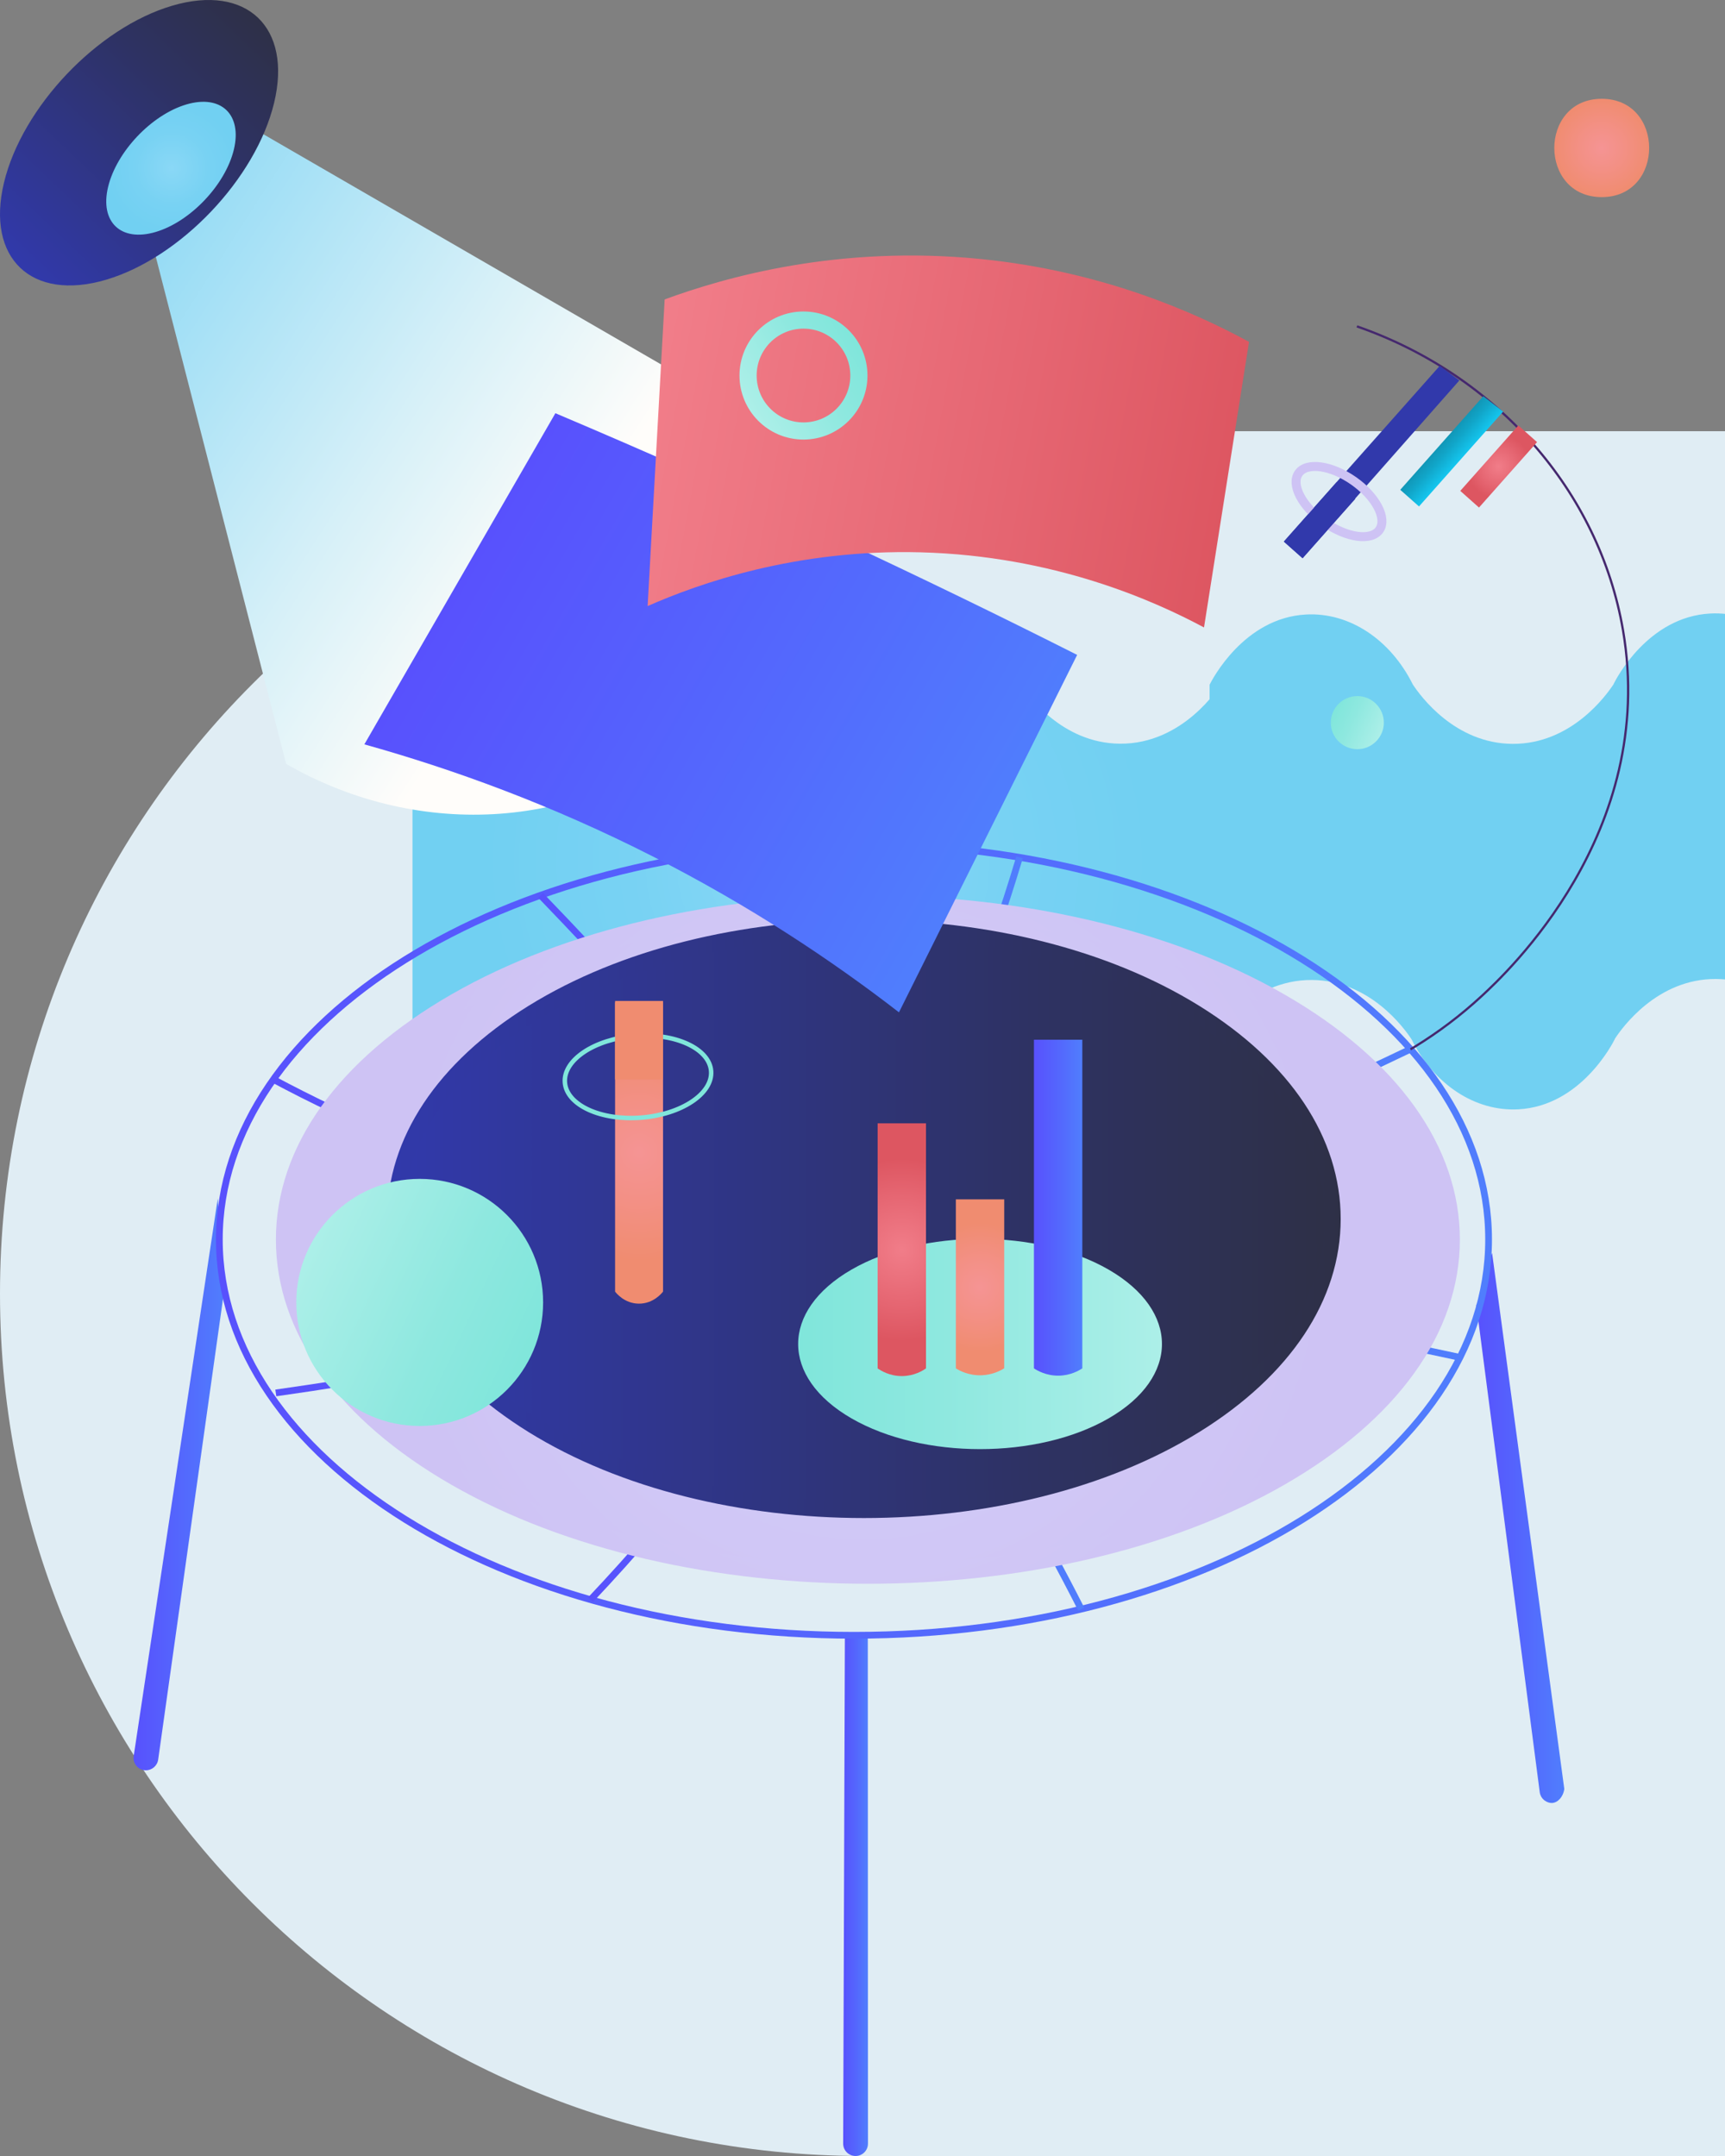 <?xml version="1.0" encoding="UTF-8"?> <svg xmlns="http://www.w3.org/2000/svg" width="192" height="240" viewBox="0 0 192 240" fill="none"><rect x="0" y="0" width="192" height="240" fill="#808080" stroke="none"/><g clip-path="url(#clip0_68_1512)"><path d="M0 143.999C0 90.98 42.981 47.999 96 47.999H192V239.999H96C42.981 239.999 0 197.019 0 143.999Z" fill="#E0EDF4"></path><path d="M124.665 82.787C118.106 82.741 114.244 77.205 113.515 76.075C111.01 71.041 106.446 68.04 101.636 68.296C94.703 68.66 91.151 75.6 90.896 76.111V76.138C90.094 77.37 86.177 82.85 79.618 82.805C73.223 82.759 69.388 77.497 68.531 76.193C66.026 71.159 61.453 68.15 56.652 68.405C49.72 68.77 46.167 75.71 45.912 76.221V115.945C46.313 115.289 50.312 109.042 57.308 109.088C63.703 109.133 67.538 114.395 68.395 115.699C70.9 120.733 75.473 123.743 80.274 123.487C87.206 123.123 90.759 116.183 91.014 115.672V115.645C91.816 114.413 95.733 108.932 102.292 108.978C108.851 109.024 112.713 114.559 113.442 115.69C115.947 120.724 120.511 123.724 125.321 123.469C132.253 123.104 135.806 116.164 136.061 115.654V75.929C135.66 76.585 131.661 82.832 124.665 82.787Z" fill="url(#paint0_radial_68_1512)"></path><path d="M213.386 82.787C206.827 82.741 202.964 77.205 202.236 76.075C199.73 71.041 195.166 68.04 190.357 68.296C183.424 68.66 179.871 75.6 179.616 76.111V76.138C178.815 77.37 174.897 82.85 168.339 82.805C161.944 82.759 158.108 77.497 157.252 76.193C154.747 71.159 150.174 68.15 145.373 68.405C138.441 68.77 134.888 75.71 134.633 76.221V115.945C135.034 115.289 139.033 109.042 146.029 109.088C152.424 109.133 156.259 114.395 157.115 115.699C159.621 120.733 164.194 123.743 168.994 123.487C175.927 123.123 179.48 116.183 179.735 115.672V115.645C180.536 114.413 184.453 108.932 191.012 108.978C197.571 109.024 201.434 114.559 202.163 115.69C204.668 120.724 209.232 123.724 214.042 123.469C220.974 123.104 224.527 116.164 224.782 115.654V75.929C224.381 76.585 220.382 82.832 213.386 82.787Z" fill="url(#paint1_radial_68_1512)"></path><path d="M89.603 49.829C89.767 51.917 90.851 69.883 77.187 81.802C65.216 92.244 46.897 93.694 31.848 85.039C25.945 62.067 20.042 39.095 14.139 16.123C17.127 14.527 20.105 12.931 23.093 11.344C45.266 24.175 67.439 37.007 89.603 49.838V49.829Z" fill="url(#paint2_linear_68_1512)"></path><path d="M95.223 239.999C94.467 239.999 93.848 239.379 93.848 238.622C93.911 219.845 93.975 201.059 94.039 182.281C94.886 182.199 95.733 182.108 96.59 182.026C96.59 200.895 96.599 219.754 96.608 238.622C96.608 239.388 95.988 239.999 95.232 239.999H95.223Z" fill="url(#paint3_linear_68_1512)"></path><path d="M16.242 197.064C16.187 197.064 16.123 197.064 16.06 197.055C15.304 196.955 14.775 196.262 14.876 195.505C18 174.803 21.116 154.111 24.24 133.409C24.286 134.23 24.304 134.896 24.322 135.334C24.404 138.015 24.286 138.826 24.468 139.729C24.495 139.857 24.541 140.304 24.659 141.207C24.787 142.182 24.896 142.994 24.969 143.532C22.518 160.978 20.059 178.415 17.608 195.86C17.517 196.553 16.925 197.064 16.242 197.064Z" fill="url(#paint4_linear_68_1512)"></path><path d="M172.747 200.703C172.264 200.721 171.881 200.393 171.845 200.366C171.599 200.156 171.426 199.855 171.38 199.508L164.32 145.265C164.594 144.864 164.812 144.517 164.958 144.271C165.359 143.596 165.423 143.386 165.459 143.241C165.55 142.848 165.477 142.63 165.459 142.228C165.386 140.815 166.078 139.492 166.078 139.492C166.078 139.492 173.476 194.438 174.113 199.144C173.986 200.046 173.375 200.676 172.747 200.703Z" fill="url(#paint5_linear_68_1512)"></path><path d="M19.158 0.638C27.457 -1.816 32.54 3.027 30.509 11.453C28.477 19.88 20.097 28.689 11.798 31.143C3.499 33.587 -1.584 28.744 0.447 20.318C2.479 11.891 10.859 3.082 19.158 0.638Z" fill="url(#paint6_linear_68_1512)"></path><path d="M20.744 11.627C24.606 10.487 26.975 12.739 26.027 16.661C25.08 20.582 21.181 24.686 17.318 25.826C13.456 26.966 11.087 24.713 12.035 20.792C12.982 16.87 16.881 12.767 20.744 11.627Z" fill="url(#paint7_radial_68_1512)"></path><path d="M95.05 182.035C134.062 182.035 165.687 162.31 165.687 137.979C165.687 113.647 134.062 93.922 95.05 93.922C56.039 93.922 24.414 113.647 24.414 137.979C24.414 162.31 56.039 182.035 95.05 182.035Z" stroke="url(#paint8_linear_68_1512)" stroke-width="0.75" stroke-miterlimit="10"></path><path d="M113.479 95.445C110.009 107.054 104.652 121.262 96.189 136.501C86.178 154.531 75 168.274 65.727 178.077" stroke="url(#paint9_linear_68_1512)" stroke-width="0.75" stroke-miterlimit="10"></path><path d="M60.17 99.667C67.503 107.273 77.697 118.262 89.467 132.443C91.398 134.769 93.192 136.921 95.233 139.52C102.384 148.603 111.457 161.607 120.348 179.126" stroke="url(#paint10_linear_68_1512)" stroke-width="0.75" stroke-miterlimit="10"></path><path d="M162.487 151.101C127.315 143.505 103.639 139.465 86.604 137.331C79.781 136.474 64.95 134.787 46.767 127.691C39.762 124.956 34.187 122.165 30.434 120.159" stroke="url(#paint11_linear_68_1512)" stroke-width="0.75" stroke-miterlimit="10"></path><path d="M151.028 36.331C166.578 41.73 177.984 54.671 180.644 70.138C184.524 92.736 167.59 108.395 164.93 110.866C145.818 128.549 120.511 123.506 117.924 122.94" stroke="#45286E" stroke-width="0.25" stroke-miterlimit="10"></path><path d="M30.699 155.059C51.943 152.05 76.758 146.916 103.75 138.134C123.827 131.595 141.609 124.181 156.986 116.794" stroke="url(#paint12_linear_68_1512)" stroke-width="0.75" stroke-miterlimit="10"></path><path d="M142.42 111.632C167.727 126.187 167.727 149.779 142.42 164.334C117.113 178.889 76.083 178.889 50.777 164.334C25.47 149.779 25.47 126.187 50.777 111.632C76.083 97.077 117.113 97.077 142.42 111.632Z" fill="url(#paint13_radial_68_1512)"></path><path d="M96.599 176.299C79.81 176.299 63.012 172.624 50.231 165.273C37.641 158.032 30.709 148.338 30.709 137.988C30.709 127.628 37.641 117.943 50.231 110.702C75.802 96.001 117.396 96.001 142.967 110.702C155.557 117.943 162.489 127.637 162.489 137.988C162.489 148.338 155.557 158.032 142.967 165.273C130.186 172.624 113.388 176.299 96.599 176.299ZM96.599 101.801C80.202 101.801 63.804 105.394 51.324 112.571C39.436 119.411 32.886 128.43 32.886 137.988C32.886 147.536 39.436 156.564 51.324 163.404C76.294 177.758 116.914 177.758 141.883 163.404C153.771 156.564 160.321 147.545 160.321 137.988C160.321 128.43 153.771 119.411 141.883 112.571C129.403 105.394 113.006 101.801 96.608 101.801H96.599Z" fill="url(#paint14_radial_68_1512)"></path><path d="M165.102 44.111C165.84 44.676 166.578 45.251 167.306 45.816L157.942 56.376L155.855 54.525C158.935 51.051 162.014 47.585 165.093 44.111H165.102Z" fill="url(#paint15_linear_68_1512)"></path><path d="M162.535 54.644L164.619 56.498L171.08 49.215L168.996 47.362L162.535 54.644Z" fill="url(#paint16_radial_68_1512)"></path><path d="M160.256 40.727C160.984 41.265 161.713 41.812 162.433 42.35C156.612 48.944 150.791 55.547 144.979 62.14L142.893 60.289C148.677 53.768 154.462 47.248 160.256 40.718V40.727Z" fill="url(#paint17_linear_68_1512)"></path><path d="M133.073 112.799C153.46 125.448 153.46 145.949 133.073 158.589C112.685 171.237 79.636 171.237 59.257 158.589C38.87 145.94 38.87 125.439 59.257 112.799C79.645 100.15 112.695 100.15 133.073 112.799Z" fill="url(#paint18_linear_68_1512)"></path><path d="M96.161 168.985C82.633 168.985 69.114 165.793 58.811 159.4C48.672 153.108 43.088 144.691 43.088 135.69C43.088 126.689 48.672 118.271 58.811 111.979C79.408 99.202 112.913 99.202 133.501 111.979C143.64 118.271 149.224 126.689 149.224 135.69C149.224 144.691 143.64 153.108 133.501 159.4C123.207 165.784 109.679 168.985 96.152 168.985H96.161ZM96.161 104.254C82.952 104.254 69.743 107.373 59.686 113.611C50.111 119.548 44.837 127.391 44.837 135.69C44.837 143.988 50.111 151.831 59.686 157.768C79.8 170.244 112.513 170.244 132.627 157.768C142.201 151.831 147.475 143.988 147.475 135.69C147.475 127.391 142.201 119.548 132.627 113.611C122.57 107.373 109.361 104.254 96.161 104.254Z" fill="url(#paint19_linear_68_1512)"></path><path d="M100.059 112.69C92.48 106.826 83.425 100.816 72.766 95.39C61.361 89.581 50.402 85.614 40.555 82.86C47.642 70.576 54.729 58.282 61.817 45.998C72.028 50.321 82.477 54.954 93.145 59.924C102.355 64.219 111.273 68.551 119.891 72.901C113.277 86.161 106.673 99.43 100.059 112.69Z" fill="url(#paint20_linear_68_1512)"></path><path d="M134.011 69.846C128.445 66.864 117.332 61.876 102.474 61.483C88.545 61.119 77.787 64.958 72.084 67.466C72.713 56.085 73.341 44.712 73.979 33.331C80.656 30.878 93.282 27.239 109.188 28.835C122.77 30.203 133.055 34.809 139.022 38.055C137.355 48.652 135.678 59.249 134.011 69.846Z" fill="url(#paint21_linear_68_1512)"></path><path d="M123.4 141.334C131.307 145.903 131.307 153.318 123.4 157.886C115.493 162.455 102.675 162.455 94.768 157.886C86.861 153.318 86.861 145.903 94.768 141.334C102.675 136.765 115.493 136.765 123.4 141.334Z" fill="url(#paint22_linear_68_1512)"></path><path d="M89.431 47.977C92.837 47.977 95.598 45.213 95.598 41.803C95.598 38.393 92.837 35.629 89.431 35.629C86.025 35.629 83.264 38.393 83.264 41.803C83.264 45.213 86.025 47.977 89.431 47.977Z" stroke="url(#paint23_linear_68_1512)" stroke-width="1.91" stroke-miterlimit="10"></path><path d="M144.541 52.683C145.434 51.406 148.167 51.78 150.654 53.522C153.141 55.264 154.425 57.708 153.533 58.985C152.64 60.261 149.907 59.887 147.42 58.146C144.933 56.404 143.649 53.96 144.541 52.683Z" stroke="url(#paint24_radial_68_1512)" stroke-miterlimit="10"></path><path d="M151.075 83.398C152.705 83.398 154.026 82.075 154.026 80.443C154.026 78.811 152.705 77.488 151.075 77.488C149.444 77.488 148.123 78.811 148.123 80.443C148.123 82.075 149.444 83.398 151.075 83.398Z" fill="url(#paint25_linear_68_1512)"></path><path d="M103.067 152.324C102.73 152.561 101.783 153.163 100.435 153.181C99.014 153.199 98.021 152.561 97.684 152.324V125.047H103.067V152.324Z" fill="url(#paint26_radial_68_1512)"></path><path d="M111.765 152.323C111.364 152.57 110.481 153.044 109.269 153.09C107.83 153.144 106.782 152.57 106.391 152.323V133.51H111.774V152.323H111.765Z" fill="url(#paint27_radial_68_1512)"></path><path d="M120.466 152.324C120.101 152.561 119.163 153.117 117.842 153.135C116.439 153.153 115.446 152.561 115.082 152.324V115.736H120.466V152.324Z" fill="url(#paint28_linear_68_1512)"></path><path d="M73.799 143.778C73.699 143.906 72.743 145.137 71.094 145.119C69.481 145.101 68.57 143.915 68.461 143.778V111.422H73.799V143.778Z" fill="url(#paint29_radial_68_1512)"></path><path d="M142.902 60.288L144.986 62.142L150.86 55.521L148.776 53.668L142.902 60.288Z" fill="url(#paint30_linear_68_1512)"></path><path d="M46.714 158.735C54.301 158.735 60.451 152.578 60.451 144.982C60.451 137.387 54.301 131.23 46.714 131.23C39.127 131.23 32.977 137.387 32.977 144.982C32.977 152.578 39.127 158.735 46.714 158.735Z" fill="url(#paint31_linear_68_1512)"></path><path d="M178.281 21.943C185.314 21.943 185.323 10.999 178.281 10.999C171.24 10.999 171.24 21.943 178.281 21.943Z" fill="url(#paint32_radial_68_1512)"></path><path d="M71.369 124.412C75.863 124.058 79.347 121.736 79.149 119.225C78.952 116.715 75.149 114.967 70.655 115.321C66.161 115.675 62.678 117.997 62.875 120.508C63.072 123.018 66.875 124.766 71.369 124.412Z" stroke="url(#paint33_linear_68_1512)" stroke-width="0.5" stroke-miterlimit="10"></path><path d="M73.799 111.586H68.461V120.159H73.799V111.586Z" fill="url(#paint34_radial_68_1512)"></path></g><defs><radialGradient id="paint0_radial_68_1512" cx="0" cy="0" r="1" gradientUnits="userSpaceOnUse" gradientTransform="translate(90.987 95.901) scale(37.368 37.408)"><stop stop-color="#8AD8F6"></stop><stop offset="0.56" stop-color="#78D2F3"></stop><stop offset="1" stop-color="#71D0F2"></stop></radialGradient><radialGradient id="paint1_radial_68_1512" cx="0" cy="0" r="1" gradientUnits="userSpaceOnUse" gradientTransform="translate(179.707 0.455) scale(0.455 0.456)"><stop stop-color="#8AD8F6"></stop><stop offset="0.56" stop-color="#78D2F3"></stop><stop offset="1" stop-color="#71D0F2"></stop></radialGradient><linearGradient id="paint2_linear_68_1512" x1="59.605" y1="66.709" x2="-55.542" y2="-7.483" gradientUnits="userSpaceOnUse"><stop stop-color="#FFFDFA"></stop><stop offset="0.17" stop-color="#D6F0F8"></stop><stop offset="0.56" stop-color="#6FCFF3"></stop><stop offset="0.96" stop-color="#00ACEE"></stop></linearGradient><linearGradient id="paint3_linear_68_1512" x1="93.848" y1="211.017" x2="96.599" y2="211.017" gradientUnits="userSpaceOnUse"><stop stop-color="#5851FD"></stop><stop offset="0.61" stop-color="#536BFD"></stop><stop offset="1" stop-color="#507EFD"></stop></linearGradient><linearGradient id="paint4_linear_68_1512" x1="14.866" y1="165.237" x2="24.969" y2="165.237" gradientUnits="userSpaceOnUse"><stop stop-color="#5851FD"></stop><stop offset="0.61" stop-color="#536BFD"></stop><stop offset="1" stop-color="#507EFD"></stop></linearGradient><linearGradient id="paint5_linear_68_1512" x1="164.32" y1="170.098" x2="174.113" y2="170.098" gradientUnits="userSpaceOnUse"><stop stop-color="#5851FD"></stop><stop offset="0.61" stop-color="#536BFD"></stop><stop offset="1" stop-color="#507EFD"></stop></linearGradient><linearGradient id="paint6_linear_68_1512" x1="2.328" y1="29.802" x2="28.822" y2="1.992" gradientUnits="userSpaceOnUse"><stop stop-color="#3139AB"></stop><stop offset="0.68" stop-color="#2E3263"></stop><stop offset="1" stop-color="#2E3047"></stop></linearGradient><radialGradient id="paint7_radial_68_1512" cx="0" cy="0" r="1" gradientUnits="userSpaceOnUse" gradientTransform="translate(19.116 18.729) rotate(-46.451) scale(7.301 7.301)"><stop stop-color="#8AD8F6"></stop><stop offset="0.56" stop-color="#78D2F3"></stop><stop offset="1" stop-color="#71D0F2"></stop></radialGradient><linearGradient id="paint8_linear_68_1512" x1="24.077" y1="137.979" x2="166.024" y2="137.979" gradientUnits="userSpaceOnUse"><stop stop-color="#5851FD"></stop><stop offset="0.61" stop-color="#536BFD"></stop><stop offset="1" stop-color="#507EFD"></stop></linearGradient><linearGradient id="paint9_linear_68_1512" x1="65.49" y1="136.83" x2="113.807" y2="136.83" gradientUnits="userSpaceOnUse"><stop stop-color="#5851FD"></stop><stop offset="0.61" stop-color="#536BFD"></stop><stop offset="1" stop-color="#507EFD"></stop></linearGradient><linearGradient id="paint10_linear_68_1512" x1="59.924" y1="139.356" x2="120.649" y2="139.356" gradientUnits="userSpaceOnUse"><stop stop-color="#5851FD"></stop><stop offset="0.61" stop-color="#536BFD"></stop><stop offset="1" stop-color="#507EFD"></stop></linearGradient><linearGradient id="paint11_linear_68_1512" x1="30.27" y1="135.644" x2="162.56" y2="135.644" gradientUnits="userSpaceOnUse"><stop stop-color="#5851FD"></stop><stop offset="0.61" stop-color="#536BFD"></stop><stop offset="1" stop-color="#507EFD"></stop></linearGradient><linearGradient id="paint12_linear_68_1512" x1="30.645" y1="135.945" x2="157.132" y2="135.945" gradientUnits="userSpaceOnUse"><stop stop-color="#5851FD"></stop><stop offset="0.61" stop-color="#536BFD"></stop><stop offset="1" stop-color="#507EFD"></stop></linearGradient><radialGradient id="paint13_radial_68_1512" cx="0" cy="0" r="1" gradientUnits="userSpaceOnUse" gradientTransform="translate(96.081 138.261) scale(52.733 52.79)"><stop stop-color="#D4CFF9"></stop><stop offset="1" stop-color="#CEC3F4"></stop></radialGradient><radialGradient id="paint14_radial_68_1512" cx="0" cy="0" r="1" gradientUnits="userSpaceOnUse" gradientTransform="translate(96.081 138.261) scale(53.775 53.834)"><stop stop-color="#D4CFF9"></stop><stop offset="1" stop-color="#CEC3F4"></stop></radialGradient><linearGradient id="paint15_linear_68_1512" x1="162.635" y1="51.092" x2="160.549" y2="49.241" gradientUnits="userSpaceOnUse"><stop stop-color="#14C6EF"></stop><stop offset="0.64" stop-color="#11A5C8"></stop><stop offset="1" stop-color="#1197B7"></stop></linearGradient><radialGradient id="paint16_radial_68_1512" cx="0" cy="0" r="1" gradientUnits="userSpaceOnUse" gradientTransform="translate(166.801 51.937) rotate(-138.359) scale(3.582 3.582)"><stop stop-color="#F17D89"></stop><stop offset="0.63" stop-color="#E56571"></stop><stop offset="1" stop-color="#DD5661"></stop></radialGradient><linearGradient id="paint17_linear_68_1512" x1="140.825" y1="44.055" x2="136.467" y2="41.372" gradientUnits="userSpaceOnUse"><stop stop-color="#3139AB"></stop><stop offset="0.68" stop-color="#2E3263"></stop><stop offset="1" stop-color="#2E3047"></stop></linearGradient><linearGradient id="paint18_linear_68_1512" x1="43.962" y1="135.698" x2="148.359" y2="135.698" gradientUnits="userSpaceOnUse"><stop stop-color="#3139AB"></stop><stop offset="0.68" stop-color="#2E3263"></stop><stop offset="1" stop-color="#2E3047"></stop></linearGradient><linearGradient id="paint19_linear_68_1512" x1="43.088" y1="135.699" x2="149.234" y2="135.699" gradientUnits="userSpaceOnUse"><stop stop-color="#3139AB"></stop><stop offset="0.68" stop-color="#2E3263"></stop><stop offset="1" stop-color="#2E3047"></stop></linearGradient><linearGradient id="paint20_linear_68_1512" x1="53.183" y1="61.176" x2="110.716" y2="94.356" gradientUnits="userSpaceOnUse"><stop stop-color="#5851FD"></stop><stop offset="0.61" stop-color="#536BFD"></stop><stop offset="1" stop-color="#507EFD"></stop></linearGradient><linearGradient id="paint21_linear_68_1512" x1="72.856" y1="43.966" x2="137.197" y2="55.924" gradientUnits="userSpaceOnUse"><stop stop-color="#F17D89"></stop><stop offset="0.63" stop-color="#E56571"></stop><stop offset="1" stop-color="#DD5661"></stop></linearGradient><linearGradient id="paint22_linear_68_1512" x1="88.838" y1="149.615" x2="129.33" y2="149.615" gradientUnits="userSpaceOnUse"><stop stop-color="#80E6DB"></stop><stop offset="0.39" stop-color="#8EE8DF"></stop><stop offset="1" stop-color="#ACEFE8"></stop></linearGradient><linearGradient id="paint23_linear_68_1512" x1="83.348" y1="45.28" x2="95.454" y2="38.077" gradientUnits="userSpaceOnUse"><stop stop-color="#ACEFE8"></stop><stop offset="0.61" stop-color="#8EE8DF"></stop><stop offset="1" stop-color="#80E6DB"></stop></linearGradient><radialGradient id="paint24_radial_68_1512" cx="0" cy="0" r="1" gradientUnits="userSpaceOnUse" gradientTransform="translate(181.282 78.439) rotate(-142.69) scale(6.178 3.171)"><stop stop-color="#D4CFF9"></stop><stop offset="1" stop-color="#CEC3F4"></stop></radialGradient><linearGradient id="paint25_linear_68_1512" x1="148.397" y1="79.193" x2="153.745" y2="81.695" gradientUnits="userSpaceOnUse"><stop stop-color="#80E6DB"></stop><stop offset="0.39" stop-color="#8EE8DF"></stop><stop offset="1" stop-color="#ACEFE8"></stop></linearGradient><radialGradient id="paint26_radial_68_1512" cx="0" cy="0" r="1" gradientUnits="userSpaceOnUse" gradientTransform="translate(100.38 139.109) scale(10.121 10.132)"><stop stop-color="#F17D89"></stop><stop offset="0.63" stop-color="#E56571"></stop><stop offset="1" stop-color="#DD5661"></stop></radialGradient><radialGradient id="paint27_radial_68_1512" cx="0" cy="0" r="1" gradientUnits="userSpaceOnUse" gradientTransform="translate(109.078 143.304) scale(7.178 7.186)"><stop stop-color="#F59494"></stop><stop offset="0.46" stop-color="#F39085"></stop><stop offset="1" stop-color="#F08C70"></stop></radialGradient><linearGradient id="paint28_linear_68_1512" x1="115.091" y1="134.431" x2="120.466" y2="134.431" gradientUnits="userSpaceOnUse"><stop stop-color="#5851FD"></stop><stop offset="0.61" stop-color="#536BFD"></stop><stop offset="1" stop-color="#507EFD"></stop></linearGradient><radialGradient id="paint29_radial_68_1512" cx="0" cy="0" r="1" gradientUnits="userSpaceOnUse" gradientTransform="translate(71.139 128.275) scale(12.052 12.065)"><stop stop-color="#F59494"></stop><stop offset="0.46" stop-color="#F39085"></stop><stop offset="1" stop-color="#F08C70"></stop></radialGradient><linearGradient id="paint30_linear_68_1512" x1="73.248" y1="-0.622" x2="69.249" y2="-3.769" gradientUnits="userSpaceOnUse"><stop stop-color="#3139AB"></stop><stop offset="0.68" stop-color="#2E3263"></stop><stop offset="1" stop-color="#2E3047"></stop></linearGradient><linearGradient id="paint31_linear_68_1512" x1="34.279" y1="139.154" x2="59.161" y2="150.796" gradientUnits="userSpaceOnUse"><stop stop-color="#ACEFE8"></stop><stop offset="0.61" stop-color="#8EE8DF"></stop><stop offset="1" stop-color="#80E6DB"></stop></linearGradient><radialGradient id="paint32_radial_68_1512" cx="0" cy="0" r="1" gradientUnits="userSpaceOnUse" gradientTransform="translate(178.281 16.471) scale(5.375 5.381)"><stop stop-color="#F59494"></stop><stop offset="0.46" stop-color="#F39085"></stop><stop offset="1" stop-color="#F08C70"></stop></radialGradient><linearGradient id="paint33_linear_68_1512" x1="-126.483" y1="189.096" x2="-111.689" y2="183.74" gradientUnits="userSpaceOnUse"><stop stop-color="#ACEFE8"></stop><stop offset="0.61" stop-color="#8EE8DF"></stop><stop offset="1" stop-color="#80E6DB"></stop></linearGradient><radialGradient id="paint34_radial_68_1512" cx="0" cy="0" r="1" gradientUnits="userSpaceOnUse" gradientTransform="translate(71.139 124.994) scale(11.588 3.016)"><stop stop-color="#F59494"></stop><stop offset="0.46" stop-color="#F39085"></stop><stop offset="1" stop-color="#F08C70"></stop></radialGradient><clipPath id="clip0_68_1512"><rect width="192" height="240" fill="white"></rect></clipPath></defs></svg> 